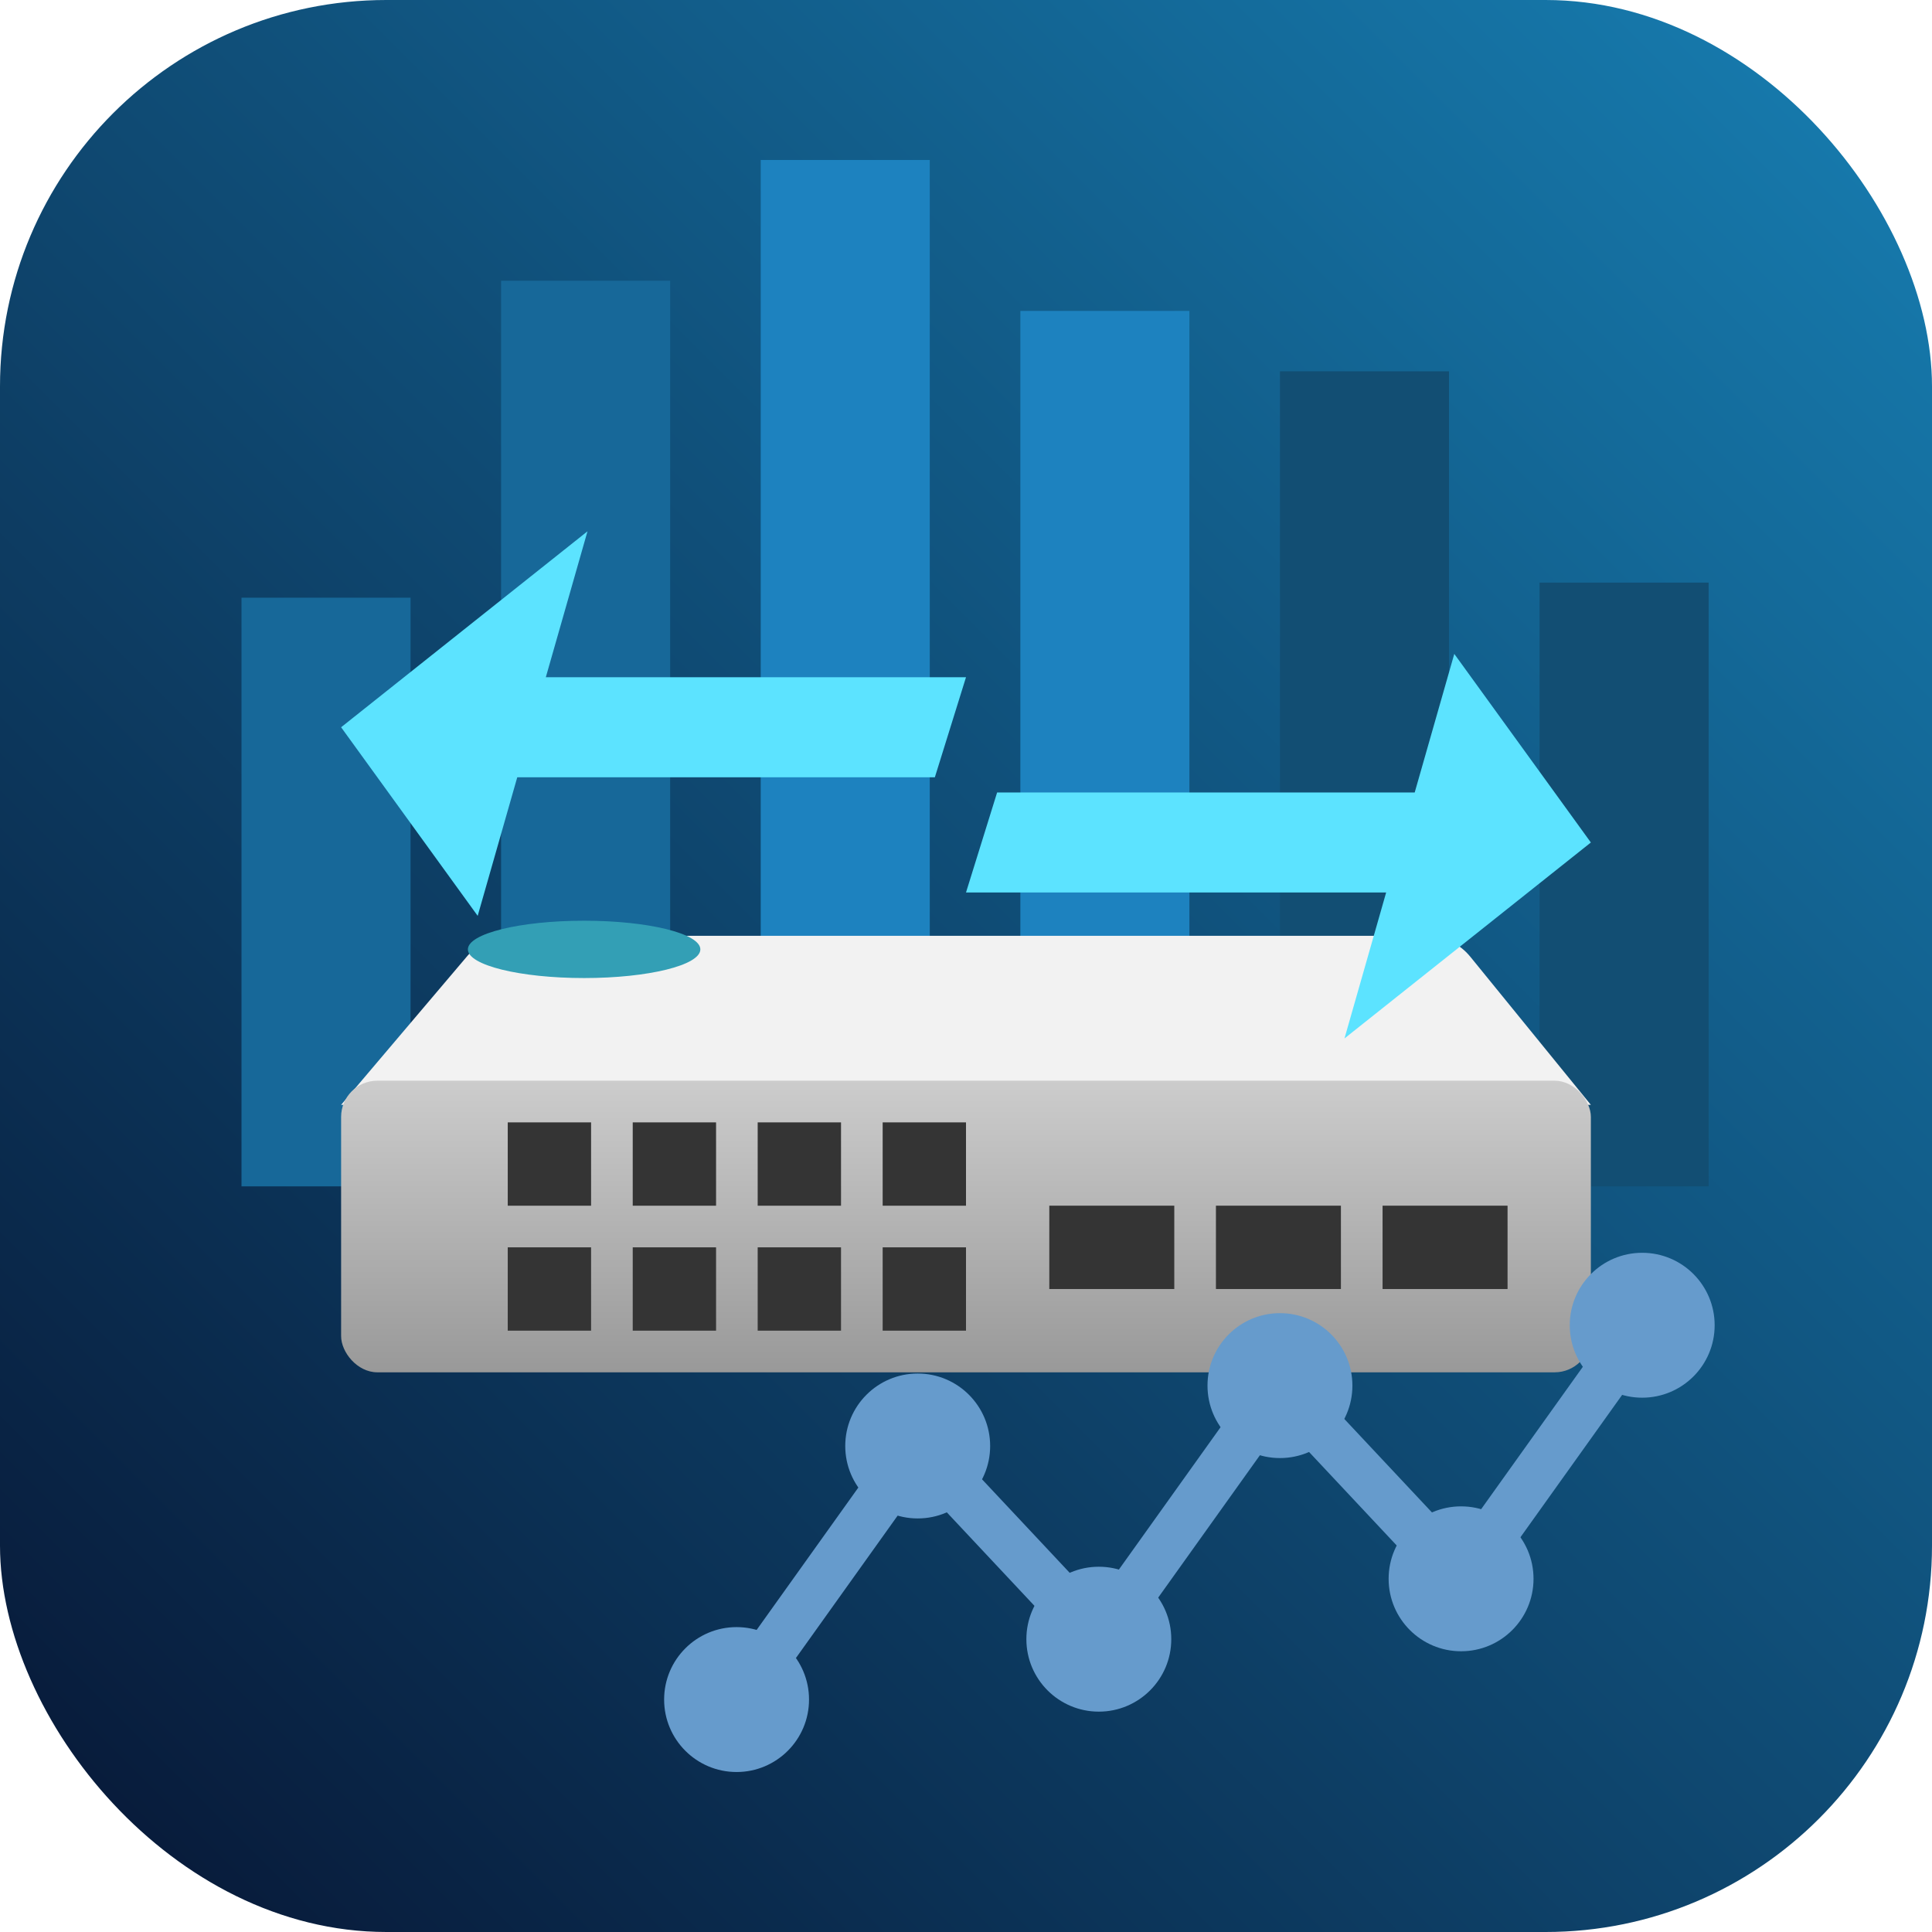 <?xml version="1.0" encoding="UTF-8"?>
<svg width="68px" height="68px" viewBox="0 0 68 68" version="1.1" xmlns="http://www.w3.org/2000/svg" xmlns:xlink="http://www.w3.org/1999/xlink">
    <title>app_icon/icon_about_logo</title>
    <defs>
        <linearGradient x1="0%" y1="100%" x2="100%" y2="0%" id="linearGradient-1">
            <stop stop-color="#071533" offset="0%"></stop>
            <stop stop-color="#177FB3" offset="100%"></stop>
        </linearGradient>
        <linearGradient x1="50%" y1="0%" x2="50%" y2="100%" id="linearGradient-2">
            <stop stop-color="#CCCCCC" offset="0%"></stop>
            <stop stop-color="#999999" offset="100%"></stop>
        </linearGradient>
    </defs>
    <g id="app_icon/icon_about_logo" stroke="none" stroke-width="1" fill="none" fill-rule="evenodd">
        <g id="Group-6">
            <rect id="bg_main" fill="url(#linearGradient-1)" x="0" y="0" width="68" height="68" rx="13.6"></rect>
            <g id="Group-4" transform="translate(8.5, 5.631)">
                <rect id="Rectangle" fill="#176899" x="0" y="15.406" width="5.95" height="20.719"></rect>
                <rect id="Rectangle" fill="#176899" x="9.137" y="4.25" width="5.95" height="31.875"></rect>
                <rect id="Rectangle" fill="#1D82BF" x="18.275" y="0" width="5.95" height="36.125"></rect>
                <rect id="Rectangle" fill="#1D82BF" x="27.413" y="5.312" width="5.95" height="30.812"></rect>
                <rect id="Rectangle" fill="#124E73" x="36.55" y="7.438" width="5.95" height="28.688"></rect>
                <rect id="Rectangle" fill="#124E73" x="45.688" y="14.875" width="5.95" height="21.25"></rect>
            </g>
            <g id="Group" transform="translate(12.006, 32.406)">
                <path d="M5.971,0.531 L38.194,0.531 C38.796,0.531 39.365,0.802 39.745,1.269 L43.987,6.481 L43.987,6.481 L0,6.481 L4.446,1.238 C4.825,0.79 5.383,0.531 5.971,0.531 Z" id="Rectangle" fill="#F2F2F2"></path>
                <ellipse id="Oval" fill="#339FB5" cx="8.553" cy="1.009" rx="4.091" ry="1.009"></ellipse>
                <rect id="Rectangle" fill="url(#linearGradient-2)" x="0" y="5.631" width="43.987" height="10.264" rx="1.275"></rect>
                <rect id="Rectangle" fill="#343434" x="5.865" y="7.098" width="2.933" height="2.933"></rect>
                <rect id="Rectangle" fill="#343434" x="10.264" y="7.098" width="2.933" height="2.933"></rect>
                <rect id="Rectangle" fill="#343434" x="14.662" y="7.098" width="2.933" height="2.933"></rect>
                <rect id="Rectangle" fill="#343434" x="19.061" y="7.098" width="2.933" height="2.933"></rect>
                <rect id="Rectangle" fill="#343434" x="5.865" y="11.496" width="2.933" height="2.933"></rect>
                <rect id="Rectangle" fill="#343434" x="10.264" y="11.496" width="2.933" height="2.933"></rect>
                <rect id="Rectangle" fill="#343434" x="14.662" y="11.496" width="2.933" height="2.933"></rect>
                <rect id="Rectangle" fill="#343434" x="19.061" y="11.496" width="2.933" height="2.933"></rect>
                <rect id="Rectangle" fill="#343434" x="24.926" y="10.03" width="4.399" height="2.933"></rect>
                <rect id="Rectangle" fill="#343434" x="30.791" y="10.03" width="4.399" height="2.933"></rect>
                <rect id="Rectangle" fill="#343434" x="36.656" y="10.03" width="4.399" height="2.933"></rect>
            </g>
            <g id="Group-2" transform="translate(23.375, 44.094)">
                <circle id="Oval" fill="#669BCC" cx="2.55" cy="15.725" r="2.55"></circle>
                <circle id="Oval" fill="#669BCC" cx="8.925" cy="6.8" r="2.55"></circle>
                <circle id="Oval" fill="#669BCC" cx="15.3" cy="13.6" r="2.55"></circle>
                <circle id="Oval" fill="#669BCC" cx="21.675" cy="4.675" r="2.55"></circle>
                <circle id="Oval" fill="#669BCC" cx="28.05" cy="11.475" r="2.55"></circle>
                <circle id="Oval" fill="#669BCC" cx="34.425" cy="2.55" r="2.55"></circle>
                <line x1="2.55" y1="15.725" x2="8.925" y2="6.8" id="Line" stroke="#669BCC" stroke-width="1.7" stroke-linecap="square"></line>
                <line x1="15.3" y1="13.6" x2="8.925" y2="6.8" id="Line" stroke="#669BCC" stroke-width="1.7" stroke-linecap="square"></line>
                <line x1="15.3" y1="13.6" x2="21.675" y2="4.675" id="Line" stroke="#669BCC" stroke-width="1.7" stroke-linecap="square"></line>
                <line x1="28.05" y1="11.475" x2="21.675" y2="4.675" id="Line" stroke="#669BCC" stroke-width="1.7" stroke-linecap="square"></line>
                <line x1="28.05" y1="11.475" x2="34.425" y2="2.55" id="Line" stroke="#669BCC" stroke-width="1.7" stroke-linecap="square"></line>
            </g>
            <g id="Group-3" transform="translate(12.006, 18.7)" fill="#5CE3FF">
                <path d="M8.672,-1.38777878e-13 L7.205,5.137 L21.994,5.137 L20.898,8.657 L6.2,8.657 L4.807,13.535 L4.4408921e-14,6.897 L8.672,-1.38777878e-13 Z" id="Combined-Shape"></path>
                <path d="M39.18,4.315 L43.987,10.953 L35.315,17.85 L36.782,12.712 L21.994,12.713 L23.089,9.193 L37.787,9.192 L39.18,4.315 Z" id="Combined-Shape"></path>
            </g>
        </g>
    </g>
</svg>